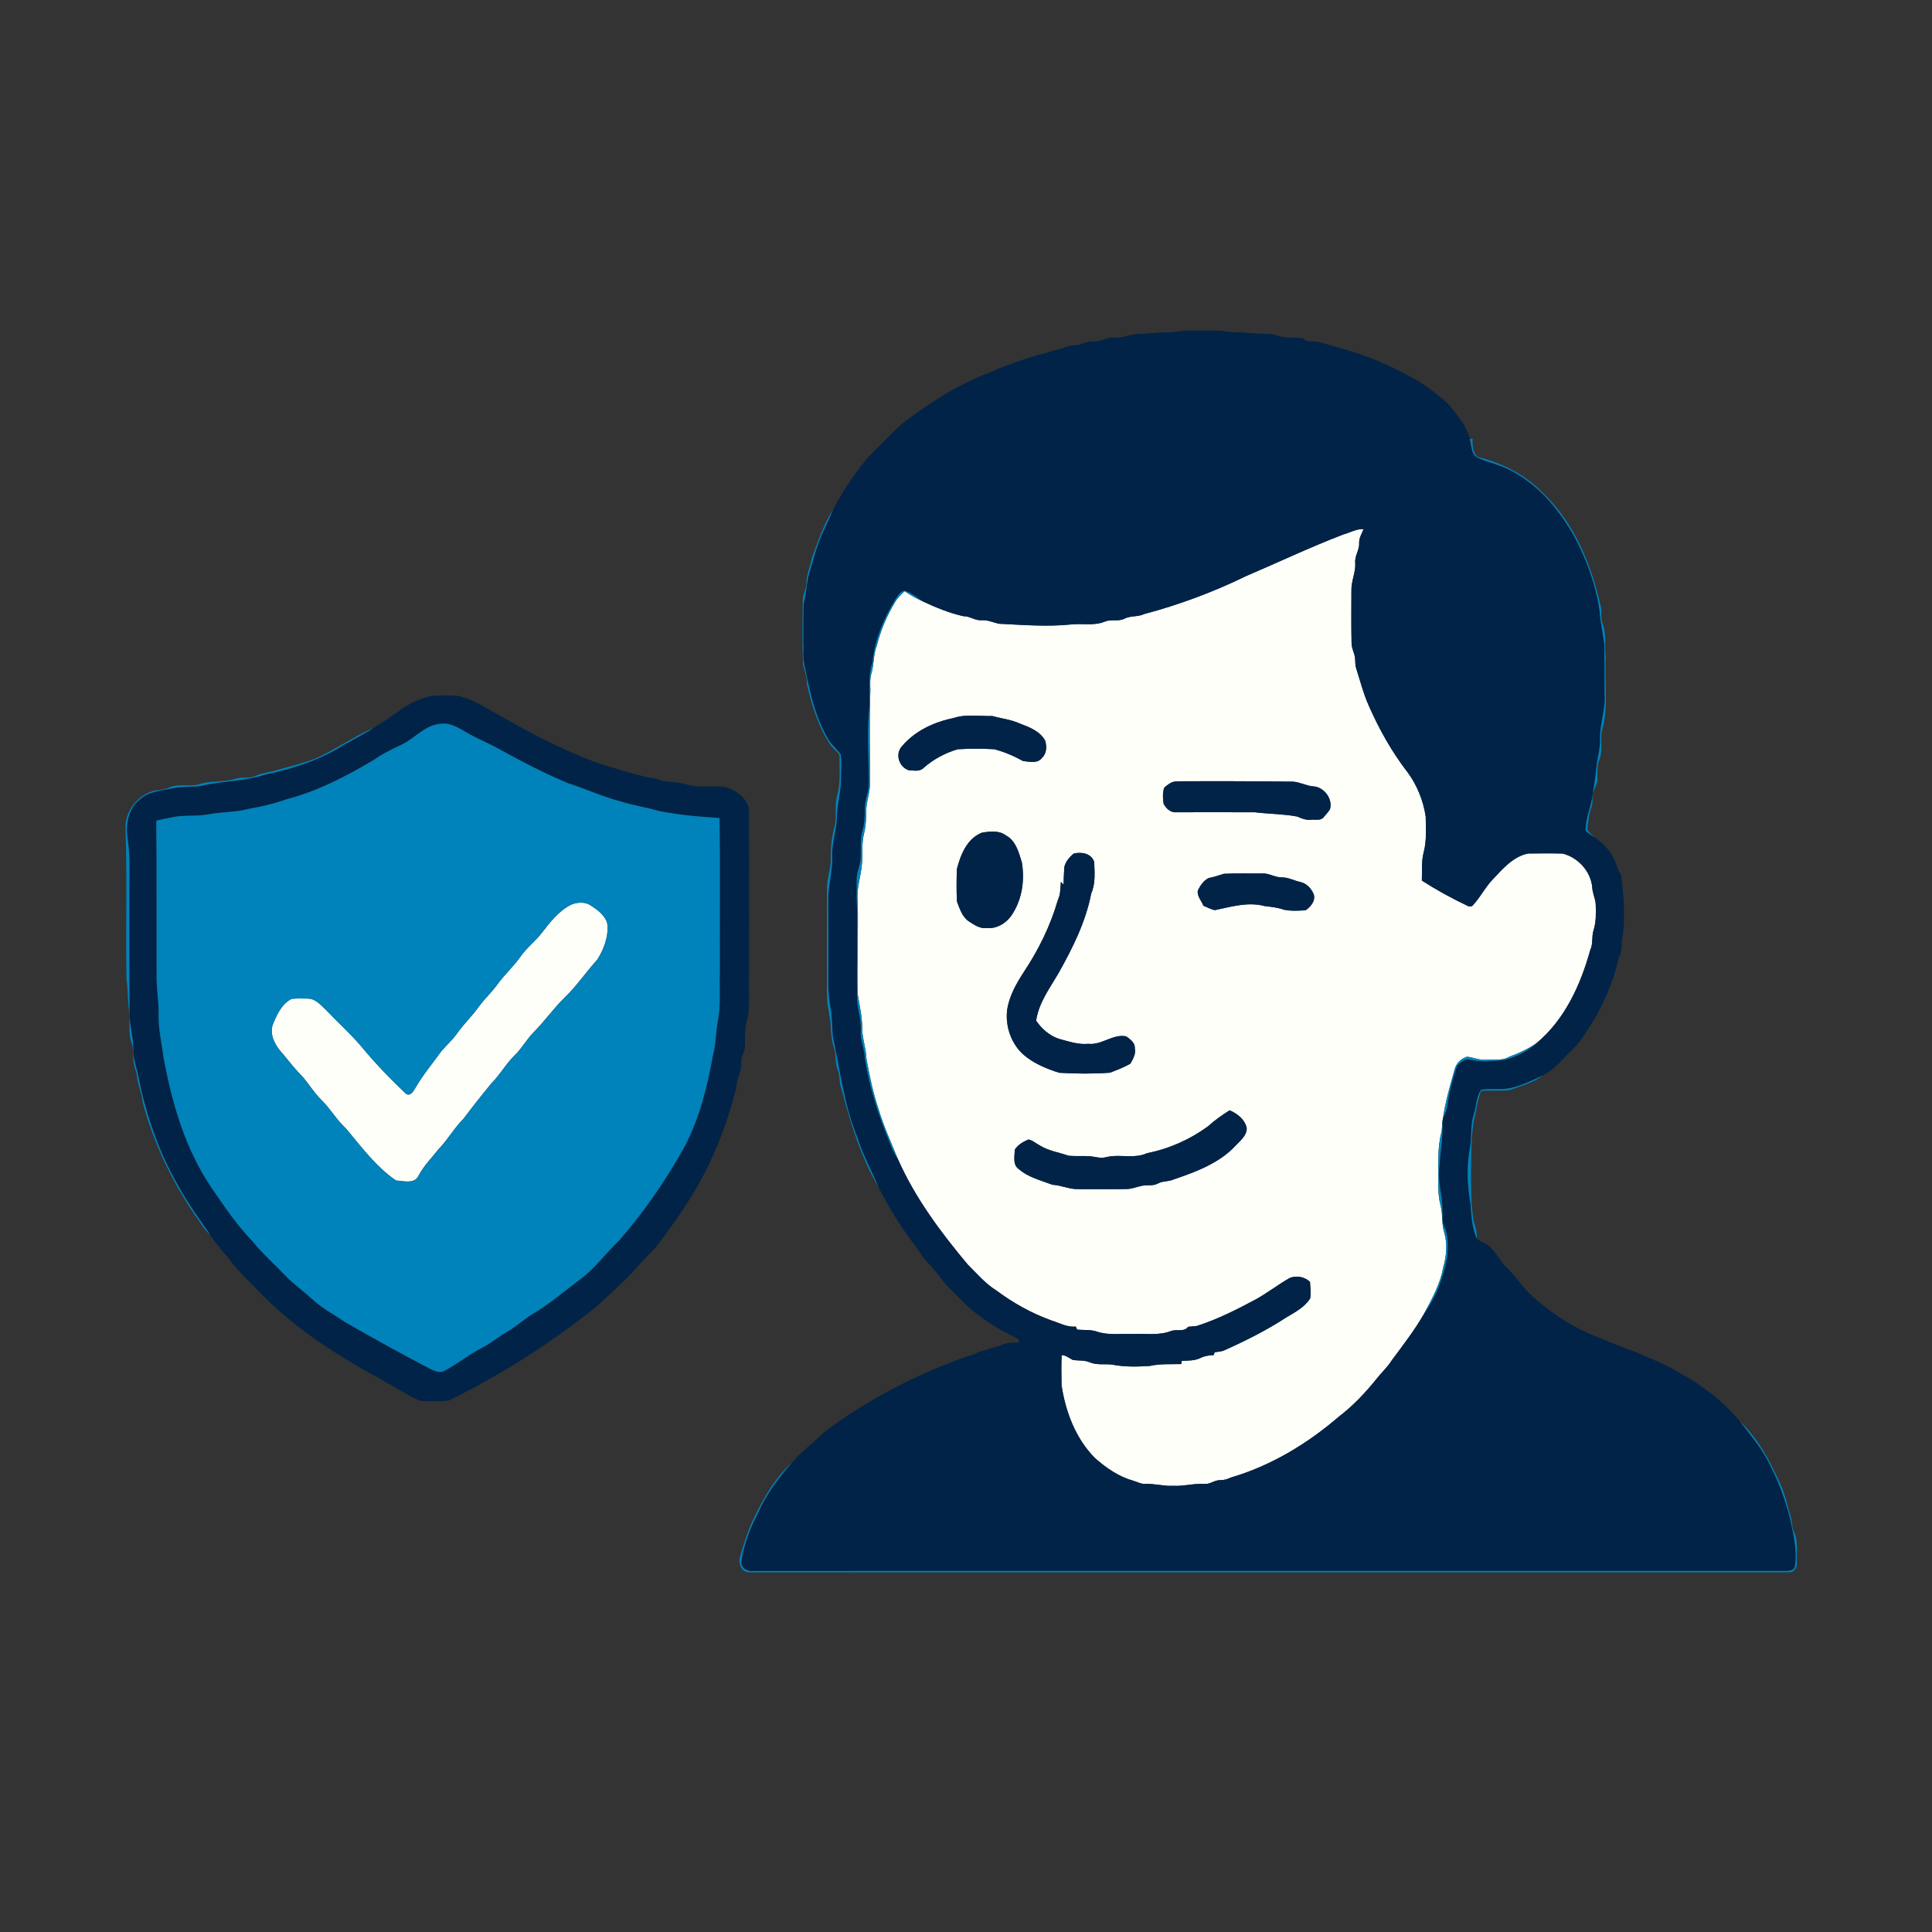 <?xml version="1.0" encoding="UTF-8"?> <svg xmlns="http://www.w3.org/2000/svg" width="1067pt" height="1067pt" viewBox="0 0 1067 1067" version="1.1"><rect x="0" y="0" width="1067" height="1067" fill="#333333" stroke="none"/><g id="#fffffaff"><path fill="#fffffa" opacity="1.00" d=" M 741.86 295.18 C 745.61 294.17 749.08 291.99 753.09 292.21 C 752.08 294.73 750.50 297.16 750.62 299.99 C 750.84 303.84 748.01 307.07 748.48 310.94 C 748.78 316.08 746.25 320.84 746.36 325.96 C 746.35 335.65 746.22 345.36 746.44 355.05 C 746.38 358.17 748.28 360.90 748.41 363.99 C 748.57 365.65 748.41 367.37 748.95 368.99 C 751.16 375.84 752.90 382.87 755.83 389.47 C 761.58 402.59 768.62 415.22 777.41 426.55 C 782.66 433.73 786.05 442.16 787.38 450.94 C 787.46 457.48 787.99 464.15 786.30 470.55 C 784.94 475.70 785.46 481.07 785.26 486.33 C 793.56 491.62 802.20 496.40 811.13 500.57 C 811.58 500.55 812.49 500.51 812.95 500.49 C 817.37 495.94 820.12 490.08 824.55 485.53 C 830.03 479.69 835.76 473.01 843.98 471.37 C 850.32 471.28 856.68 471.24 863.02 471.40 C 871.51 473.56 878.51 481.15 879.36 490.00 C 879.47 493.07 880.89 495.89 881.26 498.92 C 881.40 503.83 881.62 508.85 880.14 513.60 C 878.92 517.19 879.96 521.16 878.27 524.64 C 872.99 543.75 864.30 562.92 848.82 575.92 C 844.13 579.25 838.88 581.66 833.50 583.63 C 829.73 585.98 825.14 584.88 820.96 585.28 C 817.27 585.70 813.85 583.99 810.26 583.59 C 806.85 584.55 804.01 587.45 803.26 590.95 C 800.14 602.09 796.81 613.32 796.19 624.93 C 793.61 634.07 794.57 643.62 794.36 653.00 C 794.27 657.25 794.49 661.54 795.58 665.69 C 796.95 670.60 796.06 675.83 797.61 680.71 C 799.55 687.15 798.79 694.03 796.93 700.39 C 795.41 709.19 790.92 717.00 786.89 724.83 C 781.58 734.28 774.86 742.86 768.45 751.56 C 766.19 755.19 762.94 758.01 760.34 761.38 C 754.15 769.08 747.33 776.36 739.45 782.36 C 722.04 797.36 701.83 809.58 679.67 816.04 C 677.89 816.90 675.99 817.49 673.99 817.45 C 670.83 817.32 668.27 819.87 665.08 819.54 C 659.33 819.18 653.74 820.91 648.00 820.58 C 642.92 820.88 637.98 819.37 632.91 819.54 C 630.40 819.74 628.18 818.48 625.86 817.77 C 617.88 815.55 610.88 810.70 604.74 805.27 C 594.07 794.53 588.50 779.76 586.27 765.04 C 586.18 759.48 586.08 753.92 586.34 748.36 C 588.66 748.49 590.44 749.99 592.41 751.03 C 595.48 751.58 598.74 751.04 601.70 752.32 C 605.61 754.01 609.90 753.17 614.02 753.61 C 620.91 755.00 628.02 754.82 635.01 754.38 C 640.71 753.08 646.59 753.50 652.39 753.34 C 652.46 752.75 652.54 752.17 652.63 751.60 C 656.12 751.37 659.77 751.58 663.00 749.98 C 665.26 748.83 667.76 748.49 670.27 748.39 C 670.45 747.85 670.65 747.33 670.85 746.81 C 672.73 746.54 674.69 746.48 676.44 745.62 C 688.18 740.37 699.70 734.56 710.48 727.53 C 715.28 724.66 720.60 721.93 723.61 717.01 C 724.04 713.99 723.67 710.95 723.48 707.93 C 720.47 705.12 716.00 704.27 712.20 705.83 C 705.85 709.48 700.03 714.01 693.62 717.58 C 683.10 723.23 672.38 728.65 660.97 732.30 C 659.37 732.50 657.76 732.59 656.17 732.76 C 653.88 735.93 649.50 733.79 646.36 735.23 C 639.83 737.63 632.78 736.46 626.00 736.73 C 619.21 736.42 612.16 737.64 605.61 735.35 C 602.16 734.23 598.48 734.66 594.92 734.33 C 594.63 733.75 594.35 733.18 594.08 732.62 C 589.27 733.15 585.12 730.60 580.69 729.26 C 569.80 725.34 559.56 719.63 550.29 712.72 C 544.20 708.97 539.60 703.42 534.55 698.48 C 519.53 680.58 505.38 661.60 495.87 640.10 C 492.08 630.76 487.82 621.59 484.99 611.89 C 482.06 603.14 480.26 594.07 478.55 585.02 C 478.38 578.91 476.00 573.12 476.15 566.99 C 476.07 560.85 474.60 554.88 473.67 548.86 C 473.28 531.91 474.07 514.95 473.68 497.99 C 472.85 490.87 475.51 484.04 476.04 477.01 C 476.46 471.54 475.79 465.97 477.14 460.59 C 478.16 456.45 478.41 452.20 478.38 447.96 C 478.36 442.90 480.46 438.12 480.43 433.06 C 480.54 415.71 480.00 398.34 480.69 381.00 C 480.59 377.90 480.37 374.74 481.31 371.74 C 482.77 366.79 482.28 361.47 484.23 356.64 C 486.39 347.87 490.03 339.53 494.75 331.84 C 496.07 329.81 497.85 328.14 499.63 326.51 C 502.82 328.69 506.17 330.66 509.74 332.18 C 516.89 335.55 524.28 338.55 532.00 340.31 C 535.52 340.18 538.40 342.78 541.92 342.55 C 545.28 342.26 548.35 343.68 551.53 344.47 C 564.99 345.13 578.53 346.25 591.99 344.83 C 598.06 344.24 604.45 345.73 610.23 343.27 C 613.62 341.85 617.53 343.37 620.87 341.75 C 624.31 339.89 628.42 340.83 631.94 339.12 C 651.24 333.99 670.04 327.00 688.00 318.24 C 705.96 310.57 723.62 302.17 741.86 295.18 M 526.47 396.60 C 515.84 398.75 505.20 403.71 498.14 412.15 C 494.14 416.46 496.55 423.74 501.98 425.40 C 504.68 425.48 507.98 426.33 510.07 424.09 C 515.52 419.31 522.01 415.81 528.97 413.79 C 535.65 413.38 542.38 413.41 549.07 413.77 C 554.66 415.22 559.99 417.54 565.06 420.32 C 568.53 420.64 573.11 421.85 575.50 418.50 C 578.11 416.14 578.16 412.19 577.23 409.04 C 574.37 403.80 568.37 401.52 563.08 399.54 C 558.30 397.36 553.03 396.85 548.03 395.44 C 540.87 395.61 533.37 394.25 526.47 396.60 M 646.46 432.46 C 645.15 433.19 643.92 434.09 642.88 435.17 C 642.12 438.02 642.10 441.06 642.66 443.96 C 644.07 446.65 646.71 448.99 649.96 448.59 C 664.30 448.55 678.66 448.57 693.01 448.60 C 700.83 449.54 708.78 449.53 716.51 450.96 C 718.85 452.10 721.32 452.97 723.98 452.72 C 726.37 452.44 729.57 453.49 731.17 451.14 C 732.36 449.83 733.51 448.47 734.50 446.99 C 736.26 441.09 731.05 434.42 725.00 434.27 C 721.24 433.90 717.85 431.91 714.07 431.70 C 693.72 431.44 673.36 431.38 653.00 431.48 C 650.81 431.65 648.41 431.23 646.46 432.46 M 542.19 459.90 C 534.01 463.22 530.48 472.07 528.46 480.02 C 528.29 485.98 528.16 491.99 528.53 497.95 C 530.05 501.92 531.40 506.38 535.13 508.89 C 538.09 510.77 541.23 513.04 544.97 512.53 C 550.87 513.13 556.56 509.29 559.43 504.30 C 564.60 496.00 565.95 485.78 564.34 476.25 C 562.65 470.78 561.02 464.28 555.54 461.37 C 551.76 458.52 546.53 459.13 542.19 459.90 M 587.78 478.92 C 587.56 482.13 587.50 485.35 587.38 488.57 C 586.89 488.04 586.40 487.52 585.92 487.01 C 585.54 490.40 585.81 493.94 584.23 497.07 C 580.18 511.13 573.66 524.41 565.59 536.59 C 561.34 543.12 557.29 550.13 556.20 557.96 C 555.21 566.78 558.36 576.04 564.86 582.15 C 570.57 587.19 577.79 590.22 584.99 592.47 C 594.30 593.01 603.66 593.10 612.97 592.43 C 616.83 590.94 620.75 589.51 624.33 587.39 C 625.75 584.78 627.42 582.06 626.72 578.96 C 626.95 575.85 624.17 574.01 622.02 572.36 C 614.62 570.84 608.42 577.35 601.01 576.48 C 595.41 577.04 590.13 575.10 584.82 573.73 C 579.61 571.99 575.29 568.19 572.24 563.71 C 573.57 554.02 579.68 545.86 584.52 537.59 C 592.33 523.70 599.62 509.18 602.66 493.42 C 605.09 487.92 604.51 481.80 604.29 475.96 C 602.63 471.25 597.32 470.37 592.99 471.41 C 590.62 473.35 588.50 475.88 587.78 478.92 M 667.56 484.90 C 664.68 486.30 662.76 489.17 661.47 492.01 C 661.15 495.09 663.58 497.52 664.64 500.26 C 666.77 501.00 668.74 502.31 671.00 502.64 C 679.95 500.77 689.28 497.93 698.40 500.40 C 702.01 500.84 705.68 501.17 709.13 502.43 C 713.04 503.22 717.12 502.97 721.09 502.71 C 723.85 500.75 726.58 497.65 725.58 493.99 C 724.30 490.70 721.50 487.76 717.94 487.06 C 714.61 486.31 711.50 484.55 708.02 484.56 C 704.18 484.69 700.87 482.10 697.01 482.41 C 690.00 482.47 682.98 482.22 675.99 482.57 C 673.18 483.38 670.45 484.43 667.56 484.90 M 667.14 622.06 C 657.20 629.31 645.69 634.48 633.60 636.84 C 626.50 640.16 618.41 637.24 610.99 639.06 C 609.01 639.60 606.96 639.40 605.00 639.00 C 600.09 638.04 595.05 638.76 590.11 638.27 C 584.82 636.42 579.13 635.62 574.29 632.63 C 572.19 631.54 570.34 629.76 567.98 629.32 C 565.08 630.52 562.19 632.26 560.43 634.94 C 560.42 638.46 559.17 643.14 562.52 645.55 C 567.79 650.23 574.80 651.85 581.22 654.31 C 586.24 654.60 590.92 656.98 596.00 656.72 C 604.68 656.72 613.37 656.82 622.05 656.67 C 624.80 656.71 627.37 655.62 630.02 655.03 C 633.13 654.15 636.62 655.25 639.55 653.59 C 642.22 652.13 645.43 652.65 648.18 651.38 C 660.55 647.15 673.48 642.41 682.55 632.55 C 685.08 629.85 688.70 627.06 688.52 623.00 C 687.54 618.22 683.34 615.02 679.09 613.19 C 674.89 615.86 670.81 618.69 667.14 622.06 Z"></path><path fill="#fffffa" opacity="1.00" d=" M 315.58 499.57 C 319.07 498.12 323.56 497.95 326.68 500.37 C 330.31 502.74 334.20 505.61 335.37 510.01 C 336.24 517.04 333.58 524.10 329.88 529.96 C 323.70 536.78 318.54 544.48 311.89 550.89 C 305.77 556.82 300.91 563.86 294.91 569.90 C 291.02 573.76 288.42 578.68 284.53 582.53 C 279.54 587.30 276.24 593.48 271.35 598.35 C 266.07 604.75 260.93 611.29 255.92 617.92 C 250.85 622.96 247.39 629.31 242.40 634.43 C 238.58 639.32 234.07 643.74 231.18 649.29 C 228.98 654.08 222.82 652.24 218.70 651.96 C 207.57 644.36 199.51 633.27 190.92 623.08 C 185.80 618.43 182.47 612.27 177.51 607.49 C 173.03 603.19 170.11 597.59 165.74 593.18 C 162.23 589.68 159.31 585.67 156.10 581.91 C 152.27 577.76 148.94 572.20 150.48 566.35 C 152.68 560.74 155.39 554.61 160.99 551.65 C 164.00 551.35 167.04 551.42 170.07 551.50 C 174.06 551.52 176.94 554.82 179.65 557.36 C 185.96 564.08 192.88 570.20 198.91 577.19 C 206.74 586.72 215.29 595.65 224.25 604.11 C 226.51 605.58 228.12 602.90 229.14 601.28 C 233.33 593.96 238.73 587.47 243.67 580.66 C 246.58 577.23 250.00 574.24 252.59 570.53 C 256.09 565.49 260.66 561.31 264.20 556.30 C 267.38 551.81 271.53 548.12 274.71 543.64 C 278.77 538.07 283.97 533.46 287.86 527.76 C 291.18 523.15 295.78 519.67 299.25 515.18 C 303.84 509.22 308.68 502.95 315.58 499.57 Z"></path></g><g id="#002347ff"><path fill="#002347" opacity="1.00" d=" M 644.99 183.56 C 649.04 183.70 652.95 182.33 657.00 182.53 C 664.59 182.81 672.25 181.96 679.76 183.38 C 686.50 183.45 693.19 184.38 699.93 184.38 C 703.72 184.32 707.17 186.29 710.94 186.39 C 713.88 186.47 716.83 186.45 719.77 186.76 C 721.69 189.47 725.26 188.19 728.06 188.76 C 739.79 192.16 751.73 195.13 762.90 200.20 C 774.02 205.10 785.11 210.53 794.38 218.52 C 799.99 222.33 803.95 227.91 807.70 233.44 C 809.46 236.26 811.10 239.21 811.80 242.50 C 812.42 245.15 812.59 247.94 813.65 250.47 C 814.97 252.87 817.92 253.50 820.27 254.47 C 826.16 256.36 832.13 258.23 837.40 261.56 C 851.38 269.63 861.71 282.65 869.57 296.51 C 876.28 309.15 881.26 322.81 883.36 337.00 C 883.85 343.38 885.20 349.65 886.05 355.98 C 886.12 364.99 886.13 374.00 886.18 383.01 C 886.89 391.45 883.53 399.53 883.67 407.95 C 883.84 414.05 881.81 419.90 881.42 425.95 C 881.09 430.03 880.24 434.03 879.69 438.08 C 879.02 445.08 875.61 451.60 875.70 458.71 C 877.00 460.30 878.89 461.21 880.59 462.33 C 885.26 465.60 889.52 469.88 891.75 475.23 C 893.07 477.80 893.43 480.83 895.29 483.13 C 896.81 495.32 897.91 507.80 895.67 519.98 C 895.60 522.99 895.59 526.06 894.06 528.76 C 890.04 546.49 881.75 563.24 870.52 577.52 C 864.43 583.09 859.48 590.25 851.94 593.98 C 846.09 596.78 840.18 599.63 833.81 600.99 C 828.55 602.07 823.12 600.91 817.87 601.90 C 815.21 606.06 815.34 611.24 813.86 615.83 C 811.91 621.89 812.95 628.35 811.74 634.53 C 809.94 644.61 810.33 654.97 812.18 665.01 C 812.54 671.51 813.00 678.11 815.63 684.17 C 817.39 685.55 819.51 686.32 821.45 687.44 C 826.13 690.89 828.28 696.60 832.52 700.48 C 836.97 704.74 840.24 710.05 844.64 714.36 C 854.33 723.39 865.36 731.06 877.47 736.47 C 886.22 740.09 894.95 743.79 903.89 746.89 C 911.84 750.51 920.15 753.53 927.62 758.20 C 940.21 765.11 951.82 773.99 960.99 785.11 C 966.44 792.07 972.22 798.89 976.32 806.77 C 981.71 816.78 985.76 827.50 988.57 838.50 C 990.36 847.16 992.73 856.02 991.28 864.92 C 991.00 867.50 988.01 867.52 986.04 867.61 C 796.01 867.59 605.97 867.57 415.94 867.62 C 412.62 868.11 408.73 865.75 409.46 862.02 C 410.90 852.82 414.22 844.03 418.53 835.81 C 423.02 825.56 429.73 816.53 437.08 808.17 C 442.19 801.89 448.85 797.21 454.51 791.49 C 477.91 773.54 504.43 759.87 532.10 749.80 C 534.73 748.73 537.68 748.47 540.06 746.82 C 544.24 745.74 548.25 744.09 552.48 743.19 C 555.64 741.38 559.25 741.39 562.78 741.54 C 562.70 741.04 562.53 740.04 562.45 739.54 C 555.31 735.89 548.02 732.37 541.78 727.25 C 534.94 722.90 529.71 716.63 523.99 711.00 C 519.93 707.00 517.07 701.98 513.02 697.97 C 509.42 694.45 507.13 689.91 503.91 686.08 C 496.88 676.49 490.60 666.32 485.23 655.72 C 481.40 646.51 476.46 637.78 473.52 628.21 C 466.19 610.24 463.88 590.86 459.91 572.02 C 459.43 566.73 459.65 561.39 458.58 556.17 C 457.12 548.53 457.52 540.72 457.48 532.99 C 457.44 521.00 457.49 509.00 457.46 497.01 C 457.33 488.94 459.93 481.11 459.62 473.03 C 459.25 465.51 462.15 458.37 462.21 450.88 C 462.31 443.86 464.55 437.08 464.47 430.05 C 464.40 425.55 464.98 420.99 464.25 416.54 C 462.02 413.49 458.92 411.13 457.13 407.74 C 449.82 395.22 446.94 380.73 444.18 366.67 C 443.18 362.50 444.00 358.21 443.64 353.99 C 443.71 347.02 443.59 340.03 443.90 333.08 C 445.10 328.22 445.48 323.22 446.42 318.32 C 448.92 310.03 450.96 301.56 454.58 293.66 C 456.48 289.54 458.45 285.46 460.23 281.29 C 465.16 271.32 471.68 262.23 478.54 253.52 C 484.89 246.88 491.41 240.39 498.06 234.07 C 512.77 222.87 528.47 212.68 545.78 205.99 C 555.00 202.03 564.46 198.64 574.06 195.74 C 577.24 195.66 579.87 193.60 583.00 193.32 C 586.46 192.95 589.48 190.86 593.00 190.73 C 596.84 190.76 600.16 188.20 604.04 188.55 C 607.88 188.89 611.11 186.07 614.96 186.45 C 620.12 186.95 624.83 184.15 629.97 184.34 C 634.99 184.35 639.96 183.45 644.99 183.56 M 741.86 295.18 C 723.62 302.17 705.96 310.57 688.00 318.24 C 670.04 327.00 651.24 333.99 631.94 339.12 C 628.42 340.83 624.31 339.89 620.87 341.75 C 617.53 343.37 613.62 341.85 610.23 343.27 C 604.45 345.73 598.06 344.24 591.99 344.83 C 578.53 346.25 564.99 345.13 551.53 344.47 C 548.35 343.68 545.28 342.26 541.92 342.55 C 538.40 342.78 535.52 340.18 532.00 340.31 C 524.28 338.55 516.89 335.55 509.74 332.18 C 506.59 330.06 503.57 327.57 499.95 326.30 C 497.39 326.12 496.09 328.89 494.72 330.60 C 488.17 341.33 483.06 353.19 481.83 365.80 C 478.75 374.94 481.11 384.65 479.79 394.02 C 478.96 406.68 479.77 419.36 479.81 432.04 C 480.03 437.14 477.44 441.83 477.57 446.92 C 477.59 450.73 477.57 454.59 476.45 458.27 C 475.02 463.07 475.49 468.10 475.39 473.03 C 475.38 477.46 473.03 481.53 473.12 485.98 C 473.13 491.65 472.97 497.34 473.39 503.00 C 473.52 519.69 473.10 536.37 473.38 553.05 C 473.85 558.41 475.80 563.59 475.38 569.04 C 475.01 574.51 477.57 579.57 477.69 585.01 C 480.17 600.28 484.86 615.13 490.71 629.44 C 492.10 633.14 493.57 636.85 495.87 640.10 C 505.38 661.60 519.53 680.58 534.55 698.48 C 539.60 703.42 544.20 708.97 550.29 712.72 C 559.56 719.63 569.80 725.34 580.69 729.26 C 585.12 730.60 589.27 733.15 594.08 732.62 C 594.35 733.18 594.63 733.75 594.92 734.33 C 598.48 734.66 602.16 734.23 605.61 735.35 C 612.16 737.64 619.21 736.42 626.00 736.73 C 632.78 736.46 639.83 737.63 646.36 735.23 C 649.50 733.79 653.88 735.93 656.17 732.76 C 657.76 732.59 659.37 732.50 660.97 732.30 C 672.38 728.65 683.10 723.23 693.62 717.58 C 700.03 714.01 705.85 709.48 712.20 705.83 C 716.00 704.27 720.47 705.12 723.48 707.93 C 723.67 710.95 724.04 713.99 723.61 717.01 C 720.60 721.93 715.28 724.66 710.48 727.53 C 699.70 734.56 688.18 740.37 676.44 745.62 C 674.69 746.48 672.73 746.54 670.85 746.81 C 670.65 747.33 670.45 747.85 670.27 748.39 C 667.76 748.49 665.26 748.83 663.00 749.98 C 659.77 751.58 656.12 751.37 652.63 751.60 C 652.54 752.17 652.46 752.75 652.39 753.34 C 646.59 753.50 640.71 753.08 635.01 754.38 C 628.02 754.82 620.91 755.00 614.02 753.61 C 609.90 753.17 605.61 754.01 601.70 752.32 C 598.74 751.04 595.48 751.58 592.41 751.03 C 590.44 749.99 588.66 748.49 586.34 748.36 C 586.08 753.92 586.18 759.48 586.27 765.04 C 588.50 779.76 594.07 794.53 604.74 805.27 C 610.88 810.70 617.88 815.55 625.86 817.77 C 628.18 818.48 630.40 819.74 632.91 819.54 C 637.98 819.37 642.92 820.88 648.00 820.58 C 653.74 820.91 659.33 819.18 665.08 819.54 C 668.27 819.87 670.83 817.32 673.99 817.45 C 675.99 817.49 677.89 816.90 679.67 816.04 C 701.83 809.58 722.04 797.36 739.45 782.36 C 747.33 776.36 754.15 769.08 760.34 761.38 C 762.94 758.01 766.19 755.19 768.45 751.56 C 774.86 742.86 781.58 734.28 786.89 724.83 C 793.52 715.79 797.26 704.92 799.32 693.99 C 799.61 688.44 800.08 682.57 797.60 677.42 C 796.07 674.12 796.80 670.43 796.61 666.93 C 796.29 659.15 793.84 651.45 795.06 643.63 C 795.43 636.05 796.96 628.55 796.59 620.95 C 796.17 617.61 798.56 614.95 799.15 611.82 C 800.17 603.95 802.23 596.21 804.69 588.68 C 806.35 586.92 808.41 584.99 810.98 585.01 C 817.42 586.74 824.27 585.99 830.85 585.43 C 837.40 583.64 843.81 580.59 848.82 575.92 C 864.30 562.92 872.99 543.75 878.27 524.64 C 879.96 521.16 878.92 517.19 880.14 513.60 C 881.62 508.85 881.40 503.83 881.26 498.92 C 880.89 495.89 879.47 493.07 879.36 490.00 C 878.51 481.15 871.51 473.56 863.02 471.40 C 856.68 471.24 850.32 471.28 843.98 471.37 C 835.76 473.01 830.03 479.69 824.55 485.53 C 820.12 490.08 817.37 495.94 812.95 500.49 C 812.49 500.51 811.58 500.55 811.13 500.57 C 802.20 496.40 793.56 491.62 785.26 486.33 C 785.46 481.07 784.94 475.70 786.30 470.55 C 787.99 464.15 787.46 457.48 787.38 450.94 C 786.05 442.16 782.66 433.73 777.41 426.55 C 768.62 415.22 761.58 402.59 755.83 389.47 C 752.90 382.87 751.16 375.84 748.95 368.99 C 748.41 367.37 748.57 365.65 748.41 363.99 C 748.28 360.90 746.38 358.17 746.44 355.05 C 746.22 345.36 746.35 335.65 746.36 325.96 C 746.25 320.84 748.78 316.08 748.48 310.94 C 748.01 307.07 750.84 303.84 750.62 299.99 C 750.50 297.16 752.08 294.73 753.09 292.21 C 749.08 291.99 745.61 294.17 741.86 295.18 Z"></path><path fill="#002347" opacity="1.00" d=" M 220.46 392.52 C 225.94 388.44 232.30 385.58 239.00 384.25 C 243.64 383.98 248.33 383.93 252.98 384.31 C 262.04 386.43 269.75 391.87 277.83 396.22 C 293.97 405.48 310.61 413.95 327.99 420.64 C 337.91 423.98 347.95 427.01 358.11 429.42 C 360.95 429.37 363.58 430.39 366.20 431.37 C 370.41 431.84 374.71 431.96 378.81 433.14 C 385.84 435.57 393.40 433.51 400.62 434.66 C 406.24 436.31 411.76 440.22 413.55 445.96 C 413.75 477.64 413.59 509.32 413.63 541.00 C 413.40 547.92 414.11 554.94 413.00 561.79 C 411.39 566.74 411.38 571.93 411.46 577.07 C 411.75 580.56 409.06 583.45 409.38 586.95 C 409.64 591.84 406.72 596.14 406.58 601.00 C 402.95 615.37 398.04 629.46 391.62 642.85 C 384.52 657.90 375.05 671.70 365.13 685.01 C 361.94 689.75 357.43 693.38 353.74 697.70 C 346.42 706.39 337.76 713.77 329.51 721.53 C 304.31 741.69 276.92 759.19 247.94 773.45 C 242.68 774.16 237.30 773.87 232.01 773.63 C 225.68 771.12 220.06 767.14 214.12 763.86 C 188.89 750.15 163.94 734.94 143.86 714.13 C 137.65 707.66 130.89 701.63 125.74 694.23 C 122.26 690.30 118.87 686.30 116.00 681.90 C 110.21 673.29 103.95 664.98 99.01 655.83 C 87.57 636.32 80.21 614.62 75.99 592.47 C 74.88 588.38 73.68 584.26 73.68 579.99 C 73.72 573.00 71.43 566.26 71.54 559.27 C 71.35 537.18 71.43 515.09 71.41 493.00 C 71.34 483.01 72.02 472.95 70.45 463.03 C 69.32 455.55 70.70 446.91 76.85 441.88 C 82.05 436.86 89.57 436.64 96.23 435.18 C 101.23 434.17 106.38 434.87 111.39 433.95 C 122.80 431.18 134.80 431.61 146.04 427.91 C 161.28 424.67 176.41 419.93 189.67 411.55 C 195.12 408.38 200.83 405.65 206.09 402.15 C 210.94 399.04 215.88 396.03 220.46 392.52 M 222.20 411.05 C 216.85 413.61 211.44 416.11 206.59 419.58 C 191.35 428.66 175.39 436.99 158.13 441.46 C 151.50 443.80 144.68 445.48 137.75 446.63 C 130.33 448.69 122.56 448.32 115.04 449.75 C 108.58 450.98 101.93 449.99 95.48 451.30 C 92.42 451.87 89.37 452.54 86.32 453.21 C 86.58 481.47 86.41 509.73 86.50 538.00 C 86.26 545.35 87.74 552.61 87.57 559.96 C 87.37 568.19 89.35 576.22 90.37 584.33 C 95.08 609.48 102.33 634.79 116.92 656.13 C 123.91 666.30 130.83 676.62 139.45 685.52 C 144.93 692.35 151.53 698.13 157.54 704.47 C 161.95 709.10 167.27 712.72 171.95 717.06 C 177.49 722.37 184.37 725.92 190.67 730.21 C 205.97 739.04 221.45 747.57 237.12 755.76 C 239.62 756.92 242.61 758.61 245.34 757.11 C 252.65 753.31 259.04 747.98 266.39 744.25 C 271.31 741.71 275.55 738.10 280.34 735.35 C 285.54 732.33 289.90 728.10 295.12 725.11 C 303.96 719.84 311.68 713.02 319.94 706.93 C 328.40 700.80 334.50 692.15 342.01 684.99 C 356.00 668.95 368.13 651.30 378.40 632.67 C 386.34 617.23 390.62 600.29 393.65 583.29 C 395.37 577.00 395.26 570.44 396.42 564.06 C 398.16 555.14 397.25 546.02 397.54 537.00 C 397.43 508.59 397.83 480.16 397.36 451.76 C 385.88 451.00 374.36 450.11 363.09 447.70 C 356.53 445.74 349.71 444.83 343.19 442.72 C 333.02 440.15 323.51 435.67 313.54 432.49 C 300.23 426.90 287.37 420.23 274.76 413.18 C 269.13 410.08 263.09 407.80 257.59 404.46 C 253.39 402.11 249.02 399.18 243.98 399.68 C 235.29 399.94 229.50 407.39 222.20 411.05 Z"></path><path fill="#002347" opacity="1.00" d=" M 526.47 396.60 C 533.37 394.25 540.87 395.61 548.03 395.44 C 553.03 396.85 558.30 397.36 563.08 399.54 C 568.37 401.52 574.37 403.80 577.23 409.04 C 578.16 412.19 578.11 416.14 575.50 418.50 C 573.11 421.85 568.53 420.64 565.06 420.32 C 559.99 417.54 554.66 415.22 549.07 413.77 C 542.38 413.41 535.65 413.38 528.97 413.79 C 522.01 415.81 515.52 419.31 510.07 424.09 C 507.98 426.33 504.68 425.48 501.98 425.40 C 496.55 423.74 494.14 416.46 498.14 412.15 C 505.20 403.71 515.84 398.75 526.47 396.60 Z"></path><path fill="#002347" opacity="1.00" d=" M 646.46 432.46 C 648.41 431.23 650.81 431.65 653.00 431.48 C 673.36 431.38 693.72 431.44 714.07 431.70 C 717.85 431.91 721.24 433.90 725.00 434.27 C 731.05 434.42 736.26 441.09 734.50 446.99 C 733.51 448.47 732.36 449.83 731.17 451.14 C 729.57 453.49 726.37 452.44 723.98 452.72 C 721.32 452.97 718.85 452.10 716.51 450.96 C 708.78 449.53 700.83 449.54 693.01 448.60 C 678.66 448.57 664.30 448.55 649.96 448.59 C 646.71 448.99 644.07 446.65 642.66 443.96 C 642.10 441.06 642.12 438.02 642.88 435.17 C 643.92 434.09 645.15 433.19 646.46 432.46 Z"></path><path fill="#002347" opacity="1.00" d=" M 542.19 459.90 C 546.53 459.13 551.76 458.52 555.54 461.37 C 561.02 464.28 562.65 470.78 564.34 476.25 C 565.95 485.78 564.60 496.00 559.43 504.30 C 556.56 509.29 550.87 513.13 544.97 512.53 C 541.23 513.04 538.09 510.77 535.13 508.89 C 531.40 506.38 530.05 501.92 528.53 497.95 C 528.16 491.99 528.29 485.98 528.46 480.02 C 530.48 472.07 534.01 463.22 542.19 459.90 Z"></path><path fill="#002347" opacity="1.00" d=" M 587.78 478.92 C 588.50 475.88 590.62 473.35 592.99 471.41 C 597.32 470.37 602.63 471.25 604.29 475.96 C 604.51 481.80 605.09 487.92 602.66 493.42 C 599.62 509.18 592.33 523.70 584.52 537.59 C 579.68 545.86 573.57 554.02 572.24 563.71 C 575.29 568.19 579.61 571.99 584.82 573.73 C 590.13 575.10 595.41 577.04 601.01 576.48 C 608.42 577.35 614.62 570.84 622.02 572.36 C 624.17 574.01 626.95 575.85 626.72 578.96 C 627.42 582.06 625.75 584.78 624.33 587.39 C 620.75 589.51 616.83 590.94 612.97 592.43 C 603.66 593.10 594.30 593.01 584.99 592.47 C 577.79 590.22 570.57 587.19 564.86 582.15 C 558.36 576.04 555.21 566.78 556.20 557.96 C 557.29 550.13 561.34 543.12 565.59 536.59 C 573.66 524.41 580.18 511.13 584.23 497.07 C 585.81 493.94 585.54 490.40 585.92 487.01 C 586.40 487.52 586.89 488.04 587.38 488.57 C 587.50 485.35 587.56 482.13 587.78 478.92 Z"></path><path fill="#002347" opacity="1.00" d=" M 667.56 484.90 C 670.45 484.43 673.18 483.38 675.99 482.57 C 682.98 482.22 690.00 482.47 697.01 482.41 C 700.87 482.10 704.18 484.69 708.02 484.56 C 711.50 484.55 714.61 486.31 717.94 487.06 C 721.50 487.76 724.30 490.70 725.58 493.99 C 726.58 497.65 723.85 500.75 721.09 502.71 C 717.12 502.97 713.04 503.22 709.13 502.43 C 705.68 501.17 702.01 500.84 698.40 500.40 C 689.28 497.93 679.95 500.77 671.00 502.64 C 668.74 502.31 666.77 501.00 664.64 500.26 C 663.58 497.52 661.15 495.09 661.47 492.01 C 662.76 489.17 664.68 486.30 667.56 484.90 Z"></path><path fill="#002347" opacity="1.00" d=" M 667.14 622.06 C 670.81 618.69 674.89 615.86 679.09 613.19 C 683.34 615.02 687.54 618.22 688.52 623.00 C 688.70 627.06 685.08 629.85 682.55 632.55 C 673.48 642.41 660.55 647.15 648.18 651.38 C 645.43 652.65 642.22 652.13 639.55 653.59 C 636.62 655.25 633.13 654.15 630.02 655.03 C 627.37 655.62 624.80 656.71 622.05 656.67 C 613.37 656.82 604.68 656.72 596.00 656.72 C 590.92 656.98 586.24 654.60 581.22 654.31 C 574.80 651.85 567.79 650.23 562.52 645.55 C 559.17 643.14 560.42 638.46 560.43 634.94 C 562.19 632.26 565.08 630.52 567.98 629.32 C 570.34 629.76 572.19 631.54 574.29 632.63 C 579.13 635.62 584.82 636.42 590.11 638.27 C 595.05 638.76 600.09 638.04 605.00 639.00 C 606.96 639.40 609.01 639.60 610.99 639.06 C 618.41 637.24 626.50 640.16 633.60 636.84 C 645.69 634.48 657.20 629.31 667.14 622.06 Z"></path></g><g id="#0082baff"><path fill="#0082ba" opacity="1.00" d=" M 811.80 242.50 C 812.17 242.44 812.93 242.32 813.31 242.26 C 813.06 245.84 813.28 249.57 815.91 252.31 C 829.28 255.62 842.32 261.99 851.93 272.06 C 869.68 288.89 879.20 312.51 884.31 335.98 C 884.52 338.85 884.14 341.82 885.12 344.59 C 887.43 350.47 886.03 356.88 886.82 363.00 C 886.07 376.65 888.60 390.69 884.62 404.00 C 883.85 409.19 885.26 414.63 883.31 419.64 C 881.94 422.96 882.29 426.57 882.21 430.08 C 882.21 432.94 880.58 435.41 879.73 438.06 C 879.34 440.73 879.86 443.55 878.84 446.12 C 877.31 449.94 877.21 454.10 876.55 458.11 C 877.60 459.76 879.15 461.01 880.59 462.33 C 878.89 461.21 877.00 460.30 875.70 458.71 C 875.61 451.60 879.02 445.08 879.69 438.08 C 880.24 434.03 881.09 430.03 881.42 425.95 C 881.81 419.90 883.84 414.05 883.67 407.95 C 883.53 399.53 886.89 391.45 886.18 383.01 C 886.13 374.00 886.12 364.99 886.05 355.98 C 885.20 349.65 883.85 343.38 883.36 337.00 C 881.26 322.81 876.28 309.15 869.57 296.51 C 861.71 282.65 851.38 269.63 837.40 261.56 C 832.13 258.23 826.16 256.36 820.27 254.47 C 817.92 253.50 814.97 252.87 813.65 250.47 C 812.59 247.94 812.42 245.15 811.80 242.50 Z"></path><path fill="#0082ba" opacity="1.00" d=" M 448.21 308.71 C 451.62 299.34 454.72 289.68 460.23 281.29 C 458.45 285.46 456.48 289.54 454.58 293.66 C 450.96 301.56 448.92 310.03 446.42 318.32 C 445.48 323.22 445.10 328.22 443.90 333.08 C 443.59 340.03 443.71 347.02 443.64 353.99 C 444.00 358.21 443.18 362.50 444.18 366.67 C 446.94 380.73 449.82 395.22 457.13 407.74 C 458.92 411.13 462.02 413.49 464.25 416.54 C 464.98 420.99 464.40 425.55 464.47 430.05 C 464.55 437.08 462.31 443.86 462.21 450.88 C 462.15 458.37 459.25 465.51 459.62 473.03 C 459.93 481.11 457.33 488.94 457.46 497.01 C 457.49 509.00 457.44 521.00 457.48 532.99 C 457.52 540.72 457.12 548.53 458.58 556.17 C 459.65 561.39 459.43 566.73 459.91 572.02 C 463.88 590.86 466.19 610.24 473.52 628.21 C 476.46 637.78 481.40 646.51 485.23 655.72 C 475.47 639.18 469.83 620.60 464.96 602.15 C 463.30 598.47 464.06 594.29 462.55 590.59 C 460.95 586.79 461.98 582.53 460.57 578.70 C 459.32 574.93 458.90 570.96 458.79 567.02 C 458.69 561.29 456.64 555.79 456.72 550.05 C 456.68 530.01 456.66 509.98 456.72 489.94 C 456.77 484.89 458.82 480.09 458.77 475.03 C 458.75 469.09 459.09 463.08 460.70 457.33 C 462.38 451.59 460.71 445.49 462.23 439.73 C 464.44 432.34 463.54 424.54 463.62 416.94 C 462.11 414.69 459.69 413.21 458.29 410.88 C 451.77 400.93 448.31 389.37 445.62 377.91 C 445.88 374.06 444.31 370.58 443.50 366.93 C 443.07 355.27 443.19 343.59 443.38 331.93 C 443.16 328.46 445.34 325.44 445.41 322.01 C 445.26 317.38 447.53 313.21 448.21 308.71 Z"></path><path fill="#0082ba" opacity="1.00" d=" M 494.72 330.60 C 496.09 328.89 497.39 326.12 499.95 326.30 C 503.57 327.57 506.59 330.06 509.74 332.18 C 506.17 330.66 502.82 328.69 499.63 326.51 C 497.85 328.14 496.07 329.81 494.75 331.84 C 490.03 339.53 486.39 347.87 484.23 356.64 C 482.28 361.47 482.77 366.79 481.31 371.74 C 480.37 374.74 480.59 377.90 480.69 381.00 C 480.00 398.34 480.54 415.71 480.43 433.06 C 480.46 438.12 478.36 442.90 478.38 447.96 C 478.41 452.20 478.16 456.45 477.14 460.59 C 475.79 465.97 476.46 471.54 476.04 477.01 C 475.51 484.04 472.85 490.87 473.68 497.99 C 474.07 514.95 473.28 531.91 473.67 548.86 C 474.60 554.88 476.07 560.85 476.15 566.99 C 476.00 573.12 478.38 578.91 478.55 585.02 C 480.26 594.07 482.06 603.14 484.99 611.89 C 487.82 621.59 492.08 630.76 495.87 640.10 C 493.57 636.85 492.10 633.14 490.71 629.44 C 484.86 615.13 480.17 600.28 477.69 585.01 C 477.57 579.57 475.01 574.51 475.38 569.04 C 475.80 563.59 473.85 558.41 473.38 553.05 C 473.10 536.37 473.52 519.69 473.39 503.00 C 472.97 497.34 473.13 491.65 473.12 485.98 C 473.03 481.53 475.38 477.46 475.39 473.03 C 475.49 468.10 475.02 463.07 476.45 458.27 C 477.57 454.59 477.59 450.73 477.57 446.92 C 477.44 441.83 480.03 437.14 479.81 432.04 C 479.77 419.36 478.96 406.68 479.79 394.02 C 481.11 384.65 478.75 374.94 481.83 365.80 C 483.06 353.19 488.17 341.33 494.72 330.60 Z"></path><path fill="#0082ba" opacity="1.00" d=" M 222.20 411.05 C 229.50 407.39 235.29 399.94 243.98 399.68 C 249.02 399.18 253.39 402.11 257.59 404.46 C 263.09 407.80 269.13 410.08 274.76 413.18 C 287.37 420.23 300.23 426.90 313.54 432.49 C 323.51 435.67 333.02 440.15 343.19 442.72 C 349.71 444.83 356.53 445.74 363.09 447.70 C 374.36 450.11 385.88 451.00 397.36 451.76 C 397.83 480.16 397.43 508.59 397.54 537.00 C 397.25 546.02 398.16 555.14 396.42 564.06 C 395.26 570.44 395.37 577.00 393.65 583.29 C 390.62 600.29 386.34 617.23 378.40 632.67 C 368.13 651.30 356.00 668.95 342.01 684.99 C 334.50 692.15 328.40 700.80 319.94 706.93 C 311.68 713.02 303.96 719.84 295.12 725.11 C 289.90 728.10 285.54 732.33 280.34 735.35 C 275.55 738.10 271.31 741.71 266.39 744.25 C 259.04 747.98 252.65 753.31 245.34 757.11 C 242.61 758.61 239.62 756.92 237.12 755.76 C 221.45 747.57 205.97 739.04 190.67 730.21 C 184.37 725.92 177.49 722.37 171.95 717.06 C 167.27 712.72 161.95 709.10 157.54 704.47 C 151.53 698.13 144.93 692.35 139.45 685.52 C 130.83 676.62 123.91 666.30 116.92 656.13 C 102.33 634.79 95.08 609.48 90.37 584.33 C 89.35 576.22 87.37 568.19 87.57 559.96 C 87.74 552.61 86.26 545.35 86.50 538.00 C 86.41 509.73 86.58 481.47 86.32 453.21 C 89.37 452.54 92.42 451.87 95.48 451.30 C 101.93 449.99 108.58 450.98 115.04 449.75 C 122.56 448.32 130.33 448.69 137.75 446.63 C 144.68 445.48 151.50 443.80 158.13 441.46 C 175.39 436.99 191.35 428.66 206.59 419.58 C 211.44 416.11 216.85 413.61 222.20 411.05 M 315.58 499.57 C 308.68 502.95 303.84 509.22 299.25 515.18 C 295.78 519.67 291.18 523.15 287.86 527.76 C 283.97 533.46 278.77 538.07 274.71 543.64 C 271.53 548.12 267.38 551.81 264.20 556.30 C 260.66 561.31 256.09 565.49 252.59 570.53 C 250.00 574.24 246.58 577.23 243.67 580.66 C 238.73 587.47 233.33 593.96 229.14 601.28 C 228.12 602.90 226.51 605.58 224.25 604.11 C 215.29 595.65 206.74 586.72 198.91 577.19 C 192.88 570.20 185.96 564.08 179.65 557.36 C 176.94 554.82 174.06 551.52 170.07 551.50 C 167.04 551.42 164.00 551.35 160.99 551.65 C 155.39 554.61 152.68 560.74 150.48 566.35 C 148.94 572.20 152.27 577.76 156.10 581.91 C 159.31 585.67 162.23 589.68 165.74 593.18 C 170.11 597.59 173.03 603.19 177.51 607.49 C 182.47 612.27 185.80 618.43 190.92 623.08 C 199.51 633.27 207.57 644.36 218.70 651.96 C 222.82 652.24 228.98 654.08 231.18 649.29 C 234.07 643.74 238.58 639.32 242.40 634.43 C 247.39 629.31 250.85 622.96 255.92 617.92 C 260.93 611.29 266.07 604.75 271.35 598.35 C 276.24 593.48 279.54 587.30 284.53 582.53 C 288.42 578.68 291.02 573.76 294.91 569.90 C 300.91 563.86 305.77 556.82 311.89 550.89 C 318.54 544.48 323.70 536.78 329.88 529.96 C 333.58 524.10 336.24 517.04 335.37 510.01 C 334.20 505.61 330.31 502.74 326.68 500.37 C 323.56 497.95 319.07 498.12 315.58 499.57 Z"></path><path fill="#0082ba" opacity="1.00" d=" M 173.27 419.31 C 184.64 414.45 194.73 407.05 206.09 402.15 C 200.83 405.65 195.12 408.38 189.67 411.55 C 176.41 419.93 161.28 424.67 146.04 427.91 C 134.80 431.61 122.80 431.18 111.39 433.95 C 106.38 434.87 101.23 434.17 96.23 435.18 C 89.57 436.64 82.05 436.86 76.85 441.88 C 70.70 446.91 69.32 455.55 70.45 463.03 C 72.02 472.95 71.34 483.01 71.41 493.00 C 71.43 515.09 71.35 537.18 71.54 559.27 C 71.43 566.26 73.72 573.00 73.68 579.99 C 73.68 584.26 74.88 588.38 75.99 592.47 C 80.21 614.62 87.57 636.32 99.01 655.83 C 103.95 664.98 110.21 673.29 116.00 681.90 C 112.52 678.98 110.58 674.78 107.80 671.27 C 94.77 652.24 84.78 631.08 78.80 608.79 C 78.47 603.96 76.12 599.61 75.71 594.81 C 75.45 592.07 74.24 589.56 73.77 586.88 C 73.43 583.40 74.05 579.80 72.82 576.45 C 70.55 570.39 72.07 563.86 71.21 557.60 C 70.39 552.11 70.80 546.52 69.84 541.05 C 69.38 513.36 70.23 485.65 69.34 457.96 C 68.68 448.23 75.98 438.96 85.34 436.67 C 88.13 436.32 90.96 436.01 93.58 434.91 C 98.93 432.54 104.94 434.72 110.44 432.99 C 116.76 431.01 123.54 432.16 129.85 430.15 C 133.58 428.82 137.77 430.28 141.34 428.39 C 144.95 426.74 148.99 426.63 152.71 425.35 C 159.59 423.45 166.53 421.70 173.27 419.31 Z"></path><path fill="#0082ba" opacity="1.00" d=" M 833.50 583.63 C 838.88 581.66 844.13 579.25 848.82 575.92 C 843.81 580.59 837.40 583.64 830.85 585.43 C 824.27 585.99 817.42 586.74 810.98 585.01 C 808.41 584.99 806.35 586.92 804.69 588.68 C 802.23 596.21 800.17 603.95 799.15 611.82 C 798.56 614.95 796.17 617.61 796.59 620.95 C 796.96 628.55 795.43 636.05 795.06 643.63 C 793.84 651.45 796.29 659.15 796.61 666.93 C 796.80 670.43 796.07 674.12 797.60 677.42 C 800.08 682.57 799.61 688.44 799.32 693.99 C 797.26 704.92 793.52 715.79 786.89 724.83 C 790.92 717.00 795.41 709.19 796.93 700.39 C 798.79 694.03 799.55 687.15 797.61 680.71 C 796.06 675.83 796.95 670.60 795.58 665.69 C 794.49 661.54 794.27 657.25 794.36 653.00 C 794.57 643.62 793.61 634.07 796.19 624.93 C 796.81 613.32 800.14 602.09 803.26 590.95 C 804.01 587.45 806.85 584.55 810.26 583.59 C 813.85 583.99 817.27 585.70 820.96 585.28 C 825.14 584.88 829.73 585.98 833.50 583.63 Z"></path><path fill="#0082ba" opacity="1.00" d=" M 833.81 600.99 C 840.18 599.63 846.09 596.78 851.94 593.98 C 846.61 598.19 839.84 599.71 833.61 602.04 C 828.40 602.70 823.11 602.01 817.89 602.48 C 816.68 606.44 815.48 610.40 815.03 614.54 C 812.92 622.17 812.65 630.13 812.56 638.00 C 812.37 649.99 812.05 662.05 813.72 673.95 C 814.93 677.23 815.71 680.64 815.63 684.17 C 813.00 678.11 812.54 671.51 812.18 665.01 C 810.33 654.97 809.94 644.61 811.74 634.53 C 812.95 628.35 811.91 621.89 813.86 615.83 C 815.34 611.24 815.21 606.06 817.87 601.90 C 823.12 600.91 828.55 602.07 833.81 600.99 Z"></path><path fill="#0082ba" opacity="1.00" d=" M 960.99 785.11 C 971.09 794.52 977.59 807.03 983.19 819.48 C 986.03 825.49 987.19 832.08 989.20 838.39 C 989.74 840.96 989.68 843.69 990.83 846.14 C 993.33 851.41 992.02 857.40 992.38 863.03 C 992.75 865.62 990.70 868.56 987.92 868.35 C 796.62 868.38 605.30 868.33 414.00 868.38 C 409.72 868.63 407.62 863.67 408.66 860.05 C 410.97 851.72 413.64 843.40 417.69 835.72 C 422.72 825.66 428.57 815.70 437.08 808.17 C 429.73 816.53 423.02 825.56 418.53 835.81 C 414.22 844.03 410.90 852.82 409.46 862.02 C 408.73 865.75 412.62 868.11 415.94 867.62 C 605.97 867.57 796.01 867.59 986.04 867.61 C 988.01 867.52 991.00 867.50 991.28 864.92 C 992.73 856.02 990.36 847.16 988.57 838.50 C 985.76 827.50 981.71 816.78 976.32 806.77 C 972.22 798.89 966.44 792.07 960.99 785.11 Z"></path></g></svg> 